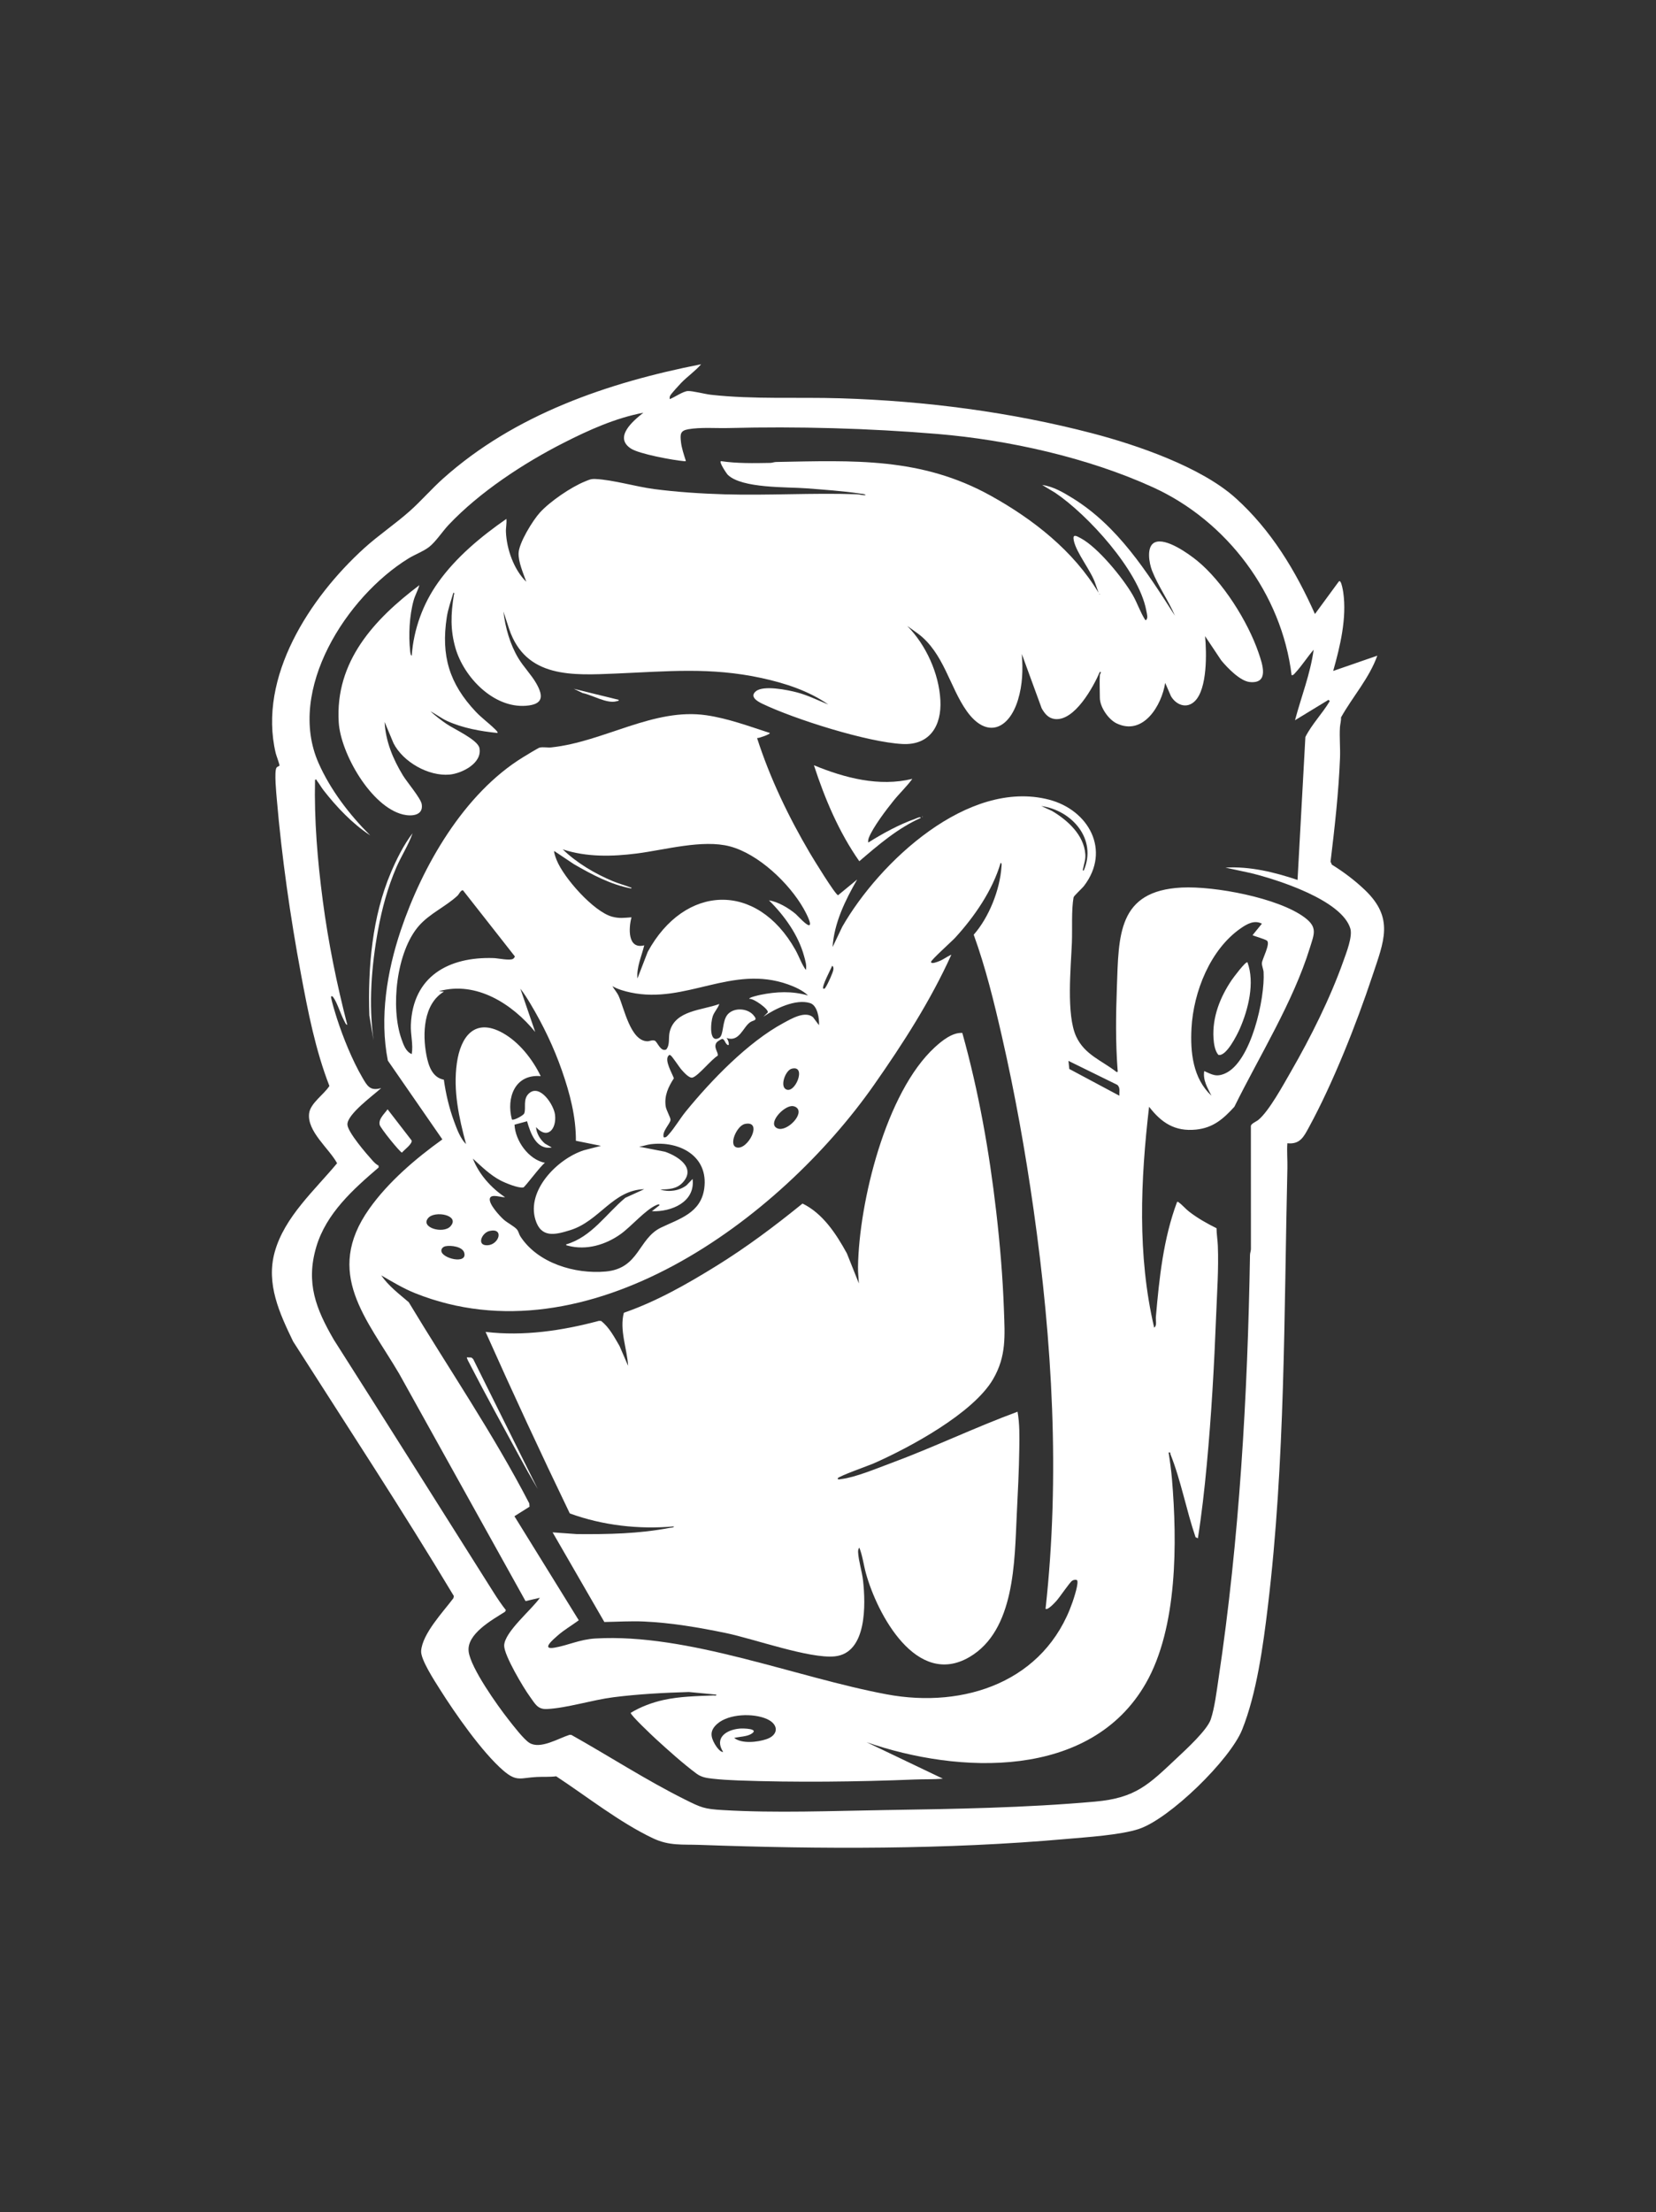 <?xml version="1.0" encoding="UTF-8"?>
<svg id="Livello_1" xmlns="http://www.w3.org/2000/svg" version="1.1" viewBox="0 0 2695.92 3599.76">
  <rect x="0" y="0" width="2695.92" height="3599.76" fill="#333333" stroke="none"/>
  <!-- Generator: Adobe Illustrator 30.0.0, SVG Export Plug-In . SVG Version: 2.1.1 Build 123)  -->
  <defs>
    <style>
      .st0 {
        fill: #fff;
      }
    </style>
  </defs>
  <path class="st0" d="M1141.32,592.83c-9.34,11-22.62,20.1-32.49,30.37-3.28,3.41-16.5,17.77-17.87,20.82-.82,1.83-.91,3.53-.73,5.47,7.84-2.85,21.77-12.82,29.65-13.15s27.62,4.96,37.51,6.06c69.71,7.76,141.09,3.6,211.1,5.76,137.3,4.24,277.05,22.28,409.9,57.01,72.89,19.06,177.08,54.83,233.16,105.34,57.73,52,97.66,118.19,129.13,188.69l38.01-51.79c1.53-1.55,1.6-2.9,3.43-.71,2.12,2.53,4.13,13.63,4.68,17.44,5.96,41.73-5.12,87.76-16.41,127.7l71.82-24.86c-13.26,36.99-40.11,66.57-59.09,100.51.36,5.5-1.42,10.86-1.75,16.22-.98,16.24.76,33.5.11,49.88-2.22,56.23-8.65,112.67-15.38,168.6l2.15,4.88c18.95,11.67,37.09,25.4,53.24,40.71,48.83,46.26,31.6,83.51,12.46,141.07-25.8,77.62-63.91,173.79-102.93,245.35-8.46,15.52-14.48,28.43-35.26,26.23-.93,13.6.38,27.19.07,40.84-5.56,237.59-3.41,476.79-31.84,713.23-7.64,63.5-18.11,141.01-41.77,200.11-19.66,49.09-118.16,145.28-168.47,161.78-29.91,9.82-85.1,13.28-117.8,16.19-196.1,17.44-399.96,16.7-596.65,9.63-28.5-1.03-49.71,1.84-76.27-10.75-54.33-25.76-107.28-67.81-157.58-100.86-10.43,1.33-20.94.61-31.4,1.09-26.51,1.23-32.52,8.63-54.59-10.36-34.51-29.7-78.88-93.41-103.61-132.7-8.13-12.92-31.28-48.22-30.27-62.04,2.06-28.22,36.08-63.79,52.56-85.85l.7-3.53c-84.07-140.06-173.8-276.59-261.66-414.26-22.05-45.69-44.38-93.63-29.95-145.57,15.85-57.08,65.08-100.45,101.53-144.44-12.9-23.96-49.45-52.02-45.47-81.47,2.23-16.48,24.58-30.83,32.95-44.29-22.81-58.69-34.92-121.16-46.46-182.98-17.12-91.71-31.17-189.97-39.1-282.96-.83-9.72-4.45-45.46-.65-51.8,1.34-2.23,4.7-2.46,4.9-3.69.33-2.06-5.13-16.04-6.09-20.09-29.42-124.13,56.17-253.88,144.08-333.62,23.44-21.26,51.05-39.73,74.63-60.79,18.36-16.4,35.18-35.9,53.83-52.57,116.65-104.26,268.24-156.14,419.93-185.9ZM1047.4,671.63c-45.67,8.71-88.69,28.1-129.87,49.03-65.29,33.18-136.74,80.09-187.15,133.41-9.85,10.42-21.01,27.6-31.75,35.96-9.1,7.09-23.33,12.37-33.72,18.78-100.41,61.85-198.9,213.86-146.34,332.84,19.31,43.71,50.41,84.24,84.04,117.71-28.77-18.83-54.75-46.17-75.89-73.34-3.84-4.94-6.91-10.62-10.71-15.47-.88-1.12.04-2.55-3.15-1.74-1.48,65.84,4.06,131.62,12.62,196.78,8.95,68.12,22.72,135.59,39.88,202-2.02.88-4.6-5.69-5.35-7.09-5.14-9.68-11.66-29.92-17-36.9-1.19-1.55-1.43-2.84-3.91-2.29-1.41,1.63,8.07,31.82,9.63,36.65,9.92,30.69,24.98,67.8,41.23,95.59,7.88,13.49,12.56,22.43,30.62,17.06-11.95,11.22-56.35,42.99-54.96,59.79,1.03,12.54,30.89,47.18,40.44,57.72,2.86,3.16,6.13,6.78,10.11,8.49l.32,3.17c-41.57,35.6-85.48,74.8-101.59,129.3-17.39,58.85-.41,101.11,28.6,151.12,87.19,136.85,173.6,274.21,260.22,411.4,6.16,9.76,12.7,19.47,19.84,28.56l-1.35,2.62c-20.61,13.09-62.9,36.08-59.23,64.9,3.43,26.9,47.03,87.97,64.85,110.64,7.46,9.49,24.7,32.07,34.01,37.85,17.76,11.02,47.39-7.47,65.34-13.05l2.85.03c61.52,34.49,121.89,73.75,185.02,105.2,26.55,13.23,31.49,15.42,61.55,17.19,87.05,5.13,176.55,1.35,263.71,0,113.24-1.75,229.88-3.69,342.6-13.78,66.3-5.93,87.18-27.81,133.33-71.16,14.68-13.79,48.95-45.14,54.84-62.62,6.3-18.69,9.63-46.17,12.63-66.16,33.95-226.24,47.44-461.09,51.25-689.66.05-3.27,1.45-6.3,1.5-9.56l-.07-200.51c.73-3.82,9-7.01,12.32-9.78,17.54-14.62,40.67-57.35,52.84-78.44,32.02-55.49,64.01-119.51,85.43-179.92,4.7-13.27,15.23-39.77,11.33-52.86-13.87-46.6-119.72-80.04-162.43-90.42l-40.92-8.81c39.94-2.36,79.84,7.49,117.39,20.05l12.76-232.6c10.59-20.95,27.7-38.16,39.72-58.41l-2.07-2.07-54.53,33.2c10.13-38.24,24.95-75.28,30.36-114.74-10.34,11.94-18.94,25.73-29.67,37.34-1.65,1.79-3.47,4.47-6.23,4.12-16.08-132.2-105.03-250.8-225.6-305.74-106.07-48.34-235.02-77.13-351.1-86.83-111.15-9.29-228.29-12.5-339.73-9.63-20.89.54-45.31-1.6-65.74,1.95-13.43,2.33-13.24,8.43-11.98,20.43,1.05,10.06,4.83,21.14,7.93,30.77.02,1.26-2.2.8-3.44.69-17.6-1.56-72.4-11.6-85.94-20.45-28.37-18.54,3.77-45.31,20.3-58.32Z"/>
  <path class="st0" d="M1253.21,1192.78c1.44,1.84-18.24,8.78-20.72,8.29,21.01,65.24,51.13,127.98,85.92,187.03,4.92,8.36,41.78,68.68,46,68.67l31.05-25.56c-19.24,33.36-37.65,70.92-40.01,109.91l15.84-33.2c60.27-105.02,204.42-240.81,336.39-206.65,64.53,16.7,101.18,82.43,57.19,140.21-3.39,4.46-16.66,16.27-17.12,18.81-3.73,20.48-1.89,51.45-2.73,73.3-1.55,40.16-9.48,117.78,7.02,153.22,13.81,29.66,41.38,38.76,65.46,57.53,3.04.55,2.07-1.22,1.91-3.29-3.38-45.11-2.84-89.11-1.18-134.19,3.09-84.4.93-157.27,105.55-162.54,52.99-2.67,157.08,16.6,200.1,48.68,21.51,16.04,15.54,26.77,8.52,49.52-27.16,88-82.19,176.04-122.89,258.55-17.95,19.7-34.52,34.29-62.36,37.12-34.38,3.5-56.38-11.05-76.48-37.16-13.88,119.06-19.3,241.88,8.29,359.42,4.9-3.16,2.29-11.88,2.76-17.26,5.51-63.4,12.16-127.45,34.53-187.32,2.09-.56,2.29.55,3.46,1.36,4.65,3.22,10.69,10.29,16.01,14.39,13.93,10.75,29.03,19.3,44.77,27.08.03,9.28,1.76,19.31,2.11,28.3,1.5,38.17-1.34,76.85-2.81,114.81-3.12,80.57-7.69,161.51-15.21,241.89-3.74,39.92-8.22,80.06-14.47,119.61l-3.78-1.79c-14.83-43.25-23.87-92.65-40.78-134.81-.84-2.09.81-3.74-3.11-3.03,2.29,14.34,4.3,29.06,5.51,43.54,8.53,101.89,9.33,241.36-42.57,332-90.04,157.22-304.78,147.8-454.68,95.85l124.31,59.41c-15.39,1.25-30.92.71-46.32,1.34-92,3.75-194.97,4.92-287.31,1.5-12.57-.47-28.96-1.37-41.36-2.84-10.09-1.19-18.01-2.21-26.23-8.31-21.07-15.61-46.11-38.04-65.66-55.94-5.55-5.07-41.66-39.07-41.37-42.89,16.07-9.82,35.13-16.94,53.56-20.98,26.7-5.85,53.9-6.22,81.08-7.35,1.68-.07,5.14,1.04,4.81-1.37l-44.83-4.22c-40.91,1.22-82.22,3.36-122.81,8.53-34.44,4.38-75.18,17.49-107.93,19.16-15.74.8-19.52-8.68-28.05-20.28-10.45-14.21-41.78-66.9-41.81-82.68-.04-22.26,45.72-59.49,58.13-78.09l-23.36,5.44-205.69-369.95c-52.81-89.88-123-163.36-48.89-268.25,30.98-43.84,75.82-82.06,119.18-113.13l-88.74-128.22c-13.77-69.64-1.46-145.14,20.95-211.79,35.24-104.82,102.93-222.79,199.04-281.87,3.89-2.39,24.89-15.22,27.11-15.72,5.72-1.28,13.03.33,19.03-.31,86.08-9.16,166.61-64.92,252.57-52.29,35.34,5.19,69.37,17.9,103.12,28.83ZM1764.27,1416.7c22.26-51.09-19.21-98.06-69.04-105.04l17.49,8.05c25.33,15,51.69,38.82,54.16,70.21.7,8.95-1.86,14.36-3.37,22.57-.26,1.43-1.82,4.53.76,4.21ZM1318.12,1505.18c3.03-3.29-7.63-22.63-9.93-26.68-23.45-41.22-73.33-88.83-119.91-101.17-44.34-11.75-106.06,5.76-151.44,11.54-40.03,5.11-82.07,6.12-120.66-6.7,22.46,22,52.54,39.66,81.54,51.78,9.04,3.78,18.46,6.27,27.58,9.74.98.37,4.25.63,2.05,2.07-33.09-6.16-64.21-22.82-93.1-39.53l-31.88-21.3c-1.31,1.48,2.94,12.37,3.89,14.76,11.44,28.74,60.18,83.97,90.34,92.06,11.79,3.16,19.59,1.81,31.46,1-4.8,17.6-6.56,52.54,20.71,45.62-4.17,17.83-12.66,35.06-11.03,53.9l16.76-43.34c59.94-109.83,177.59-115.01,240.39-3.2,5.98,10.65,9.99,23.04,17.04,32.72,1.66-7.13-.91-15.17-2.78-22.1-9.32-34.66-32.2-66.45-57.32-91.23,15.07,2.43,31.75,12.43,43.47,22.14,2.75,2.28,19.61,21.42,22.82,17.92ZM1702.13,2617.98c23.89-216.21,10.99-435.01-19.57-650.16-13.4-94.33-30.3-188.75-51.55-281.56-12.75-55.68-26.39-111.53-45.83-165.21,24.71-27.95,42.73-73.11,45.17-110.51.1-1.48.95-6.52-1.42-6.26-12.99,44.58-42.73,87.62-73.9,121.66-5.13,5.61-39.49,36.37-39.35,39.39.2,4.2,10.65-.25,12.76-1.03,7.34-2.72,13.26-7.71,20.36-10.72-33.92,75-78.84,144.67-125.95,211.93-153.67,219.38-466.97,451.03-747,338.91-19.45-7.79-37.21-18.62-55.24-29.02,12.04,17.39,28.91,30.07,44.78,43.64,65.65,109.03,137.68,214.34,196.29,327.49l.39,5.34-24.6,15.49,104.77,169.33c-11.34,8.38-23.73,15.48-34.36,24.83-7.42,6.52-27.62,23.6-5.14,19.73,22.48-3.87,40.85-13.43,66.57-14.93,150.54-8.78,325.65,63.15,474.24,90.89,126.81,23.67,257.65-20.92,302.44-149.93,1.85-5.32,11.34-33.4,7.07-36.1-2.7-.74-5.12-.35-7.52,1.11-4.05,2.47-20.46,27.22-26.12,33.29-2.36,2.53-13.75,15.13-17.28,12.41ZM670.29,1715.3c2.69-15.65-2.08-31.63-1.42-47.75,3.22-78.76,61.51-110.89,134.72-108.45,7.24.24,26.37,4.48,31.64,1.23,1.42-.88,2.37-2.36,2.99-3.89l-84.59-107.74c-3.64-.27-6.58,6.78-8.74,8.77-19.5,18.04-45.24,29.02-62.86,49.06-36.79,41.84-46.62,133.41-28.32,184.59,3.26,9.12,6.89,20.22,16.59,24.17ZM2039.16,1521.76l15.16-18.65c-12.22-6.36-24.01.35-34.11,7.31-49.97,34.4-77.31,103.66-80.49,162.75-2.11,39.24,2.27,81.73,32.46,109.86-6.29-12.7-14.11-25.03-11.75-40.05,12.82,5.65,19.42,10.14,33.68,3.99,42.83-18.5,65.44-122.91,62.98-165.02-.28-4.76-3.15-10.66-2.72-15.1.63-6.48,14.13-31.23,8.27-36.08-3.11-2.57-22.74-7.97-23.48-8.99ZM1340.24,1608.85c2.84.59,3.21-1.41,4.4-3.18,2.86-4.24,11.78-23.6,12.12-28.08.19-2.5.19-4.43-2.04-6.04-2,5.36-17.41,33.85-14.49,37.31ZM1315.37,1619.91c-8.25-8.15-21.41-14.05-32.43-17.98-91.56-32.63-166.17,32.32-256.27,13.17-9.97-2.12-20.93-5.17-29.7-10.35,3.12,5.4,7.59,10.29,10.21,16.04,8.86,19.46,19.14,73.03,46.57,73.66,3.8.09,7.86-2.51,12.07-1.03,4.26,1.49,9.55,19.02,18.89,14.35,6.4-8.11,3.03-18.87,5.6-29,8.88-34.92,52.68-34.55,80.73-44.98-2.4,7.08-8.11,12.66-10.64,19.75-3.27,9.18-6.83,45.24,10.46,35.35,7.74-4.43,4.35-27.93,14.06-38.46,10.33-11.21,31.51-9.89,41.41,1.24,8.45,9.49.41,8.1-4.98,11.72-11.85,7.97-17.67,33.18-38.59,25.68,3.63,3.62,6.36,16.93-.42,9.35-1.88-2.1-2.75-6.44-5.98-7.81-1.59-.31-8.29,4.05-9.41,5.43-6.68,8.28,3.53,17.07,1.35,21.99-10.43,6.13-31.06,32.39-40.76,35.47-5.37,1.7-14.29-8.59-17.95-12.64s-15.31-22.15-17.96-23.52c-2.05-1.06-2.06-.78-3.47.76-6.68,7.32,6.06,28.44,8.9,36.63-9.05,13.94-15.72,28.05-13.4,45.25.93,6.86,8.17,18.62,7.93,22.38-.42,6.36-14.45,19.04-11.04,28.43,3.98.72,5.96-2.35,8.24-4.87,9.37-10.34,18.38-25.83,27.7-37.25,41.27-50.63,101.16-112.79,158.78-143.83,12.93-6.97,35.11-20.36,48.28-9.56l9.75,13.04c.76-10.9-2.53-32.23-14.44-35.98-23.31-7.36-56.86,8.99-76.04,22.14l7.02-6.85c2.46-4.94-23.31-23.42-29.79-22.17-2.24-2.13,16.01-6.15,17.67-6.49,26.27-5.41,51.63-6.52,77.63.96ZM847.13,1608.86l24.17,70.47c-37.04-45.52-95.95-83.48-156.78-66.31l8.25.66c-33.61,20-35.19,68.78-28.57,103.28,3.23,16.84,9.28,36.45,28.37,40.04,3.23,23.2,8.67,46.27,16.78,68.22,4.51,12.21,10.04,27.46,19.35,36.61-11.52-43.03-21.25-86.94-14.95-131.79,6.1-43.4,29.27-74.44,74.78-49.03,26.78,14.95,48.57,42.91,61.74,70.22-41.94-3.71-56.34,35.02-46.92,70.47,2.46,2.34,18.51-6.43,19.96-9.65,3.68-8.19-2.9-23.68,8.3-33.17,17.7-15,40.16,19.15,41.99,35.41,2.59,22.98-12.22,40.75-30.93,19.9.51,9.78,6.71,20.34,14.61,26.85l10.95,6.31c-25.17,4.22-34.61-23.37-40.18-42.72l-20.42,5.55c1.18,26.26,22.89,56.83,49.56,62.08-6.29,3.75-32.62,39.62-35.24,40.11-7.97,1.51-29.42-7.36-37.03-11.34-17.11-8.96-31.07-22.8-45.13-35.69,9.9,25.59,29.85,47.85,52.47,62.9-5.35.71-22.21-5.95-24.68,1.62-2.89,8.85,16.14,29.19,22.65,34.97,5.75,5.12,17.34,10.97,21.39,15.92,2.82,3.44,3.27,7.71,5.47,11.11,28.24,43.74,88.89,61.76,138.83,57.31,55.03-4.9,52.77-53.48,90.18-71.49,29.56-14.23,64.96-23.64,70.4-63.63,7.21-52.94-40.53-77.88-87.19-72.05-6.31.79-12.48,3.27-18.8,4l42.17,8.23c20.78,7.21,50.74,25.97,28.99,49.85-10.08,11.06-22.79,11.18-36.65,11.72,14.11,4.44,30.97,2.07,42.72-7.03l9.77-10.24c4.65,37.74-34.65,53.76-66.29,52.51l12.42-9.68c.19-2.85-3.92-.83-5.14-.3-17.82,7.68-40.64,34.66-57.95,47.07-24.48,17.55-56.07,27.05-86.11,18.94-1.28-.35-3.12-.34-2.71-2.07,41.65-12.26,64.79-49.59,96.25-75.79l30.82-14.07c-51.31,1.51-72.7,51.87-120.49,66.7-24.81,7.7-47.5,13.26-56.72-17.23-14.52-48,36.32-99.04,78.81-112.73l27.96-7.25-40.82-8.23c.23-39.24-9.9-77.43-22.69-114.15-13.24-38.01-30.77-74.44-51.4-108.92-4.97-8.3-10.33-16.84-16.3-24.46ZM1822.28,1783.04c-.39-6.01,1.94-13.66-3.63-17.78l-79.23-38.89,1.36,13.15,81.5,43.53ZM1288.77,1739.15c-9.85,2.64-18.81,26.76-10.11,32.93,15.07,10.69,35.69-39.79,10.11-32.93ZM1288.79,1799.95c-14.63.86-39.94,29.17-23.12,36.27,15.35,6.48,45.42-24.53,30.28-34.43-2.04-1.34-4.7-1.98-7.16-1.84ZM1212.78,1828.97c-13.19,2.71-27.02,34.13-13.85,38.15,18.34,5.6,44.06-44.36,13.85-38.15ZM733.41,1995.5c16.09-18.07-25.45-26-36.26-13.49-13.55,15.69,24.67,26.5,36.26,13.49ZM796.98,2003.14c-12.82,2.94-21.84,24.29-3.1,23.26s27.07-28.75,3.1-23.26ZM725.16,2028.02c-3.42.75-6.82,3.53-6.65,7.31.07,12.51,43.03,22.97,37.2,3.07-2.91-9.94-22.04-12.25-30.55-10.38ZM1195.2,2828.13c12.56,9.9,37.92,6.95,52.49,2.06,19.94-6.69,20.44-23.98.95-32.76-22.05-9.93-62.29-8.8-81.08,7.86-11.68,10.36-11.32,20.03-3.85,32.91,2.58,4.45,8.92,13.4,13.53,12.73-14.75-23.03,5.18-36.09,26.97-38,5.76-.51,33.5.01,18.51,8.85-7.3,4.31-19.27,4.34-27.51,6.35Z"/>
  <path class="st0" d="M1790.53,1098.07c.05-.87,3.39-4.81.02-4.83-10.7,24.88-41.16,80.5-73.25,76.85-10.55-1.2-16.48-8.68-21.45-17.36l-32.39-88.52c2.03,25.41,1.26,50.12-6.21,74.66-14.73,48.34-51.05,63.64-83.35,18.41-27.77-38.87-37.41-94.94-79.62-126.29l-17.3-12.39c30.52,30.94,51.57,77.17,53.93,120.89,2.22,41.2-16.99,73.41-61.51,71.24-56.99-2.78-176.14-40.44-228.62-65.65-7.74-3.72-20.84-11.28-10.38-20.07,12.43-10.45,52.09-2.23,67.32,1.8,17.7,4.68,33.88,12.92,50.78,19.67-31.92-22.3-70.85-34.91-108.83-43.13-83.39-18.04-153.74-10.75-237.09-7.28-70.52,2.93-146.57,7.83-173.66-72.38l-9.41-28.58c3.09,26.12,10.71,53.3,24.27,75.91,8.47,14.13,21.16,26.85,29.32,41.16,12.43,21.81,10.41,34.29-17.02,36.34-52.7,3.94-100.97-46.57-114.62-93.98-8.56-29.71-7.47-55.53-2.7-85.65.23-1.45,1.85-4.51-.74-4.19-3.82,12.95-8.64,26.36-10.69,39.77-9.58,62.67,4.15,108.09,47.25,153.77,9.42,9.98,20.7,18.06,30.44,27.59,1.07,1.04,6.28,5.66,4.79,6.94-27.3-2.73-56.93-8.02-81.98-19.54-9.59-4.41-17.78-10.96-27.11-15.71,8.28,7.42,17.15,14.38,26.34,20.63,12.55,8.53,50.68,25.65,53.43,39.14,5,24.6-28.6,41.46-48.74,43.21-34.21,2.97-75.61-20.47-91.17-51.1l-14.46-34.58c1.6,31.49,13.66,60.43,29.8,86.97,6.63,10.9,29,37.14,30.62,46.75,3.18,18.86-16.72,20.29-30.65,16.87-51.86-12.71-101.28-99.41-104.44-149.84-6.2-99.17,57.79-167.81,131.27-223.32-2.34,8.42-6.9,16.16-9.27,24.58-6.92,24.56-8.59,57.09-5.74,82.39.18,1.62.62,7.57,2.58,7.76,3.13-42.99,18.2-84.4,43.09-119.31,29.24-41.02,69.83-74.68,110.95-103.23.91,7.21-1.01,14.01-.68,21.41,1.25,28.01,12.96,61.3,33.12,80.88-4.78-13.48-12.88-31.85-12.54-46.3.39-16.86,23.11-53.6,34.69-66.32,16.58-18.22,50.8-41.54,73.62-50.73,6.53-2.63,9.32-4.24,16.79-3.9,28.54,1.31,65.61,12.45,95.53,16.38,36.64,4.81,77.45,7.48,114.39,8.55,71.44,2.07,144.25-2.57,215.6-.12,4.94.17,9.46,1.95,14.43,1.43-.85-1.96-6.98-2.24-9.16-2.56-28.58-4.23-58.02-6.21-86.84-8.47-31.88-2.5-105.35.42-128.5-22.07-1.98-1.92-15.21-21.78-10.98-22.19,26.35,3.89,53.48,3.31,80.16,2.84,3.27-.06,6.29-1.44,9.56-1.5,125.9-2.33,236.05-8.07,349.76,55.11,68.73,38.19,134.42,89.59,175.19,157.82l-5.04-14.31c-6.79-21.37-31.31-50.48-35.39-71.02-2.28-11.49,4.7-7.11,11.66-3.38,27.74,14.85,68.64,64.91,84.43,92.45,7.53,13.13,12.09,27.76,20.31,40.5,2.41,1.18,3.31-3.76,3.33-4.93.03-3-1.27-8.44-1.91-11.7-12.66-64.38-94.56-154.32-148.1-190.46l-21.15-12.68c18.1,2.46,34.37,12.12,49.6,21.53,73.96,45.68,120.73,119.7,166.57,191.31-10.7-24.91-27.28-48.08-37.26-73.29-4.64-11.72-10.04-39.99,4.81-46.24,18.08-7.6,54.4,18.45,68.31,29.73,41.89,34.01,82.74,98.97,100.21,149.92,6.47,18.88,17.76,51.08-14.54,47.71-15.54-1.62-36.57-23.48-46.23-35.28l-26.27-39.36c2.58,26.79,3.84,85.57-16.61,105.73-13.26,13.08-30.41,6.38-38.93-8.01l-9.39-21.68c-5.6,36.52-35.6,86.72-79.04,65.95-13.47-6.44-27.33-26.7-27.33-41.77,0-12.15-.71-25.34,0-37.32ZM1789.84,966.06v1.38c.9-.46.9-.92,0-1.38Z"/>
  <path class="st0" d="M1485.26,1267.43c-9.03,12.39-20.58,23.23-30.35,35.27-11.81,14.55-33.9,43.69-40.4,60.48-1.05,2.7-1.38,5.03-1.06,7.91,24.29-15.16,49.55-29.04,76.63-38.72,1.48-.53,8.38-4.11,8.99-1.38-37.5,16.64-69.23,44.04-100.14,70.5-33.2-47.38-55.96-101.31-73.89-156.18,49.97,20.62,106.36,35.39,160.22,22.12Z"/>
  <path class="st0" d="M630.96,1805.16l39.17,50.74c1.47,5.61-12.42,15.4-15.7,19.74-2.91,0-35.15-39.86-36.34-45.21-2.16-9.71,7.84-17.98,12.87-25.26Z"/>
  <path class="st0" d="M608.14,1693.18l-6.88-40.79c-2.53-77.85,4.51-160.62,35.25-232.87,9.19-21.6,20.93-45.1,35.16-63.63-6.65,19.3-18.31,36.88-26.47,55.75-13.94,32.23-23.38,67.01-29.71,101.59-10.83,59.12-15.53,120.18-7.36,179.96Z"/>
  <path class="st0" d="M1007.33,1138.87c.32,2-2.44,1.91-3.86,2.32-15.24,4.33-39.33-10.2-54.86-13.37l-14.47-6.92,73.19,17.97Z"/>
  <path class="st0" d="M1501.15,1328.24c.9.46.9.92,0,1.38v-1.38Z"/>
  <path class="st0" d="M1566.62,1680.89c26.61,95.12,43.88,192.78,55.22,291.01,6.15,53.27,10.66,106.63,12.55,160.24,1.45,41.3,4.19,74.66-17.66,112.15-32.54,55.81-136.67,111.76-195.45,137.55-6.76,2.96-57.4,20.84-57.53,23.95-.12,2.68,4.04,1.29,5.25,1.16,22.92-2.53,58.24-17.39,80.71-25.69,69.85-25.83,137.02-58.23,206.83-83.98,3.53,19.78,3.11,40.1,2.84,60.19-.49,35.62-2.37,72.06-4.14,107.83-3.7,74.79-2.65,187.74-76.99,231.22-86.43,50.54-150.16-69.97-168.54-136.28-3.83-13.82-5.46-28.55-10.76-41.76-1.74,1.82-2.09,4.93-1.98,7.37.65,13.89,6.4,31.55,8.03,46.02,4.36,38.88,6.54,118.28-46.12,123.54-40.93,4.09-131.8-28.58-177.46-38.02-43.2-8.93-89.11-16.78-133.26-18.7-21.33-.93-43,.45-64.3.79l-84.23-145.87,39.3,2.81c50.71.45,101.71-.51,151.54-10.19,1.8-.35,6.69-.16,6.67-2.29-57.08,5.1-115.7-1.57-169.52-21.12-47.15-97.77-92.88-196.3-137.12-295.44,61.96,7.39,124.74-1.95,184.57-17.96l3.66.2c13.36,10.71,21.34,26.19,29.84,40.72l13.97,32.31c-1.72-28.23-14.36-58.61-6.9-86.4,53.29-18.44,102.67-46.61,150.45-76.14,49.36-30.51,95.36-65.05,140.38-101.56,33.11,16.05,54.95,49.55,72.25,81.14l19.52,48.87c-.52-9.06-1.58-17.87-1.43-27.01,1.67-105.15,45.18-284.05,125.04-357.32,11.46-10.51,28.53-24.42,44.79-23.31Z"/>
  <path class="st0" d="M760.1,2208.81l7.42.35,2.83,2.5,105.09,211.39c-10.32-17.43-20.28-35.15-29.95-52.96-27.05-49.81-54.66-99.83-80.6-150.19-.94-1.83-5.57-10.15-4.79-11.09Z"/>
  <path class="st0" d="M2030.85,1566.01c12.28,33.25,1.29,76.79-12.6,108.32-4.12,9.34-22.18,45.8-34.81,42.22-5.68-6.51-7.32-18.14-7.88-26.75-2.23-34.41,10.7-67.02,29.58-94.94,2.24-3.31,22.78-31.07,25.71-28.85Z"/>
</svg>